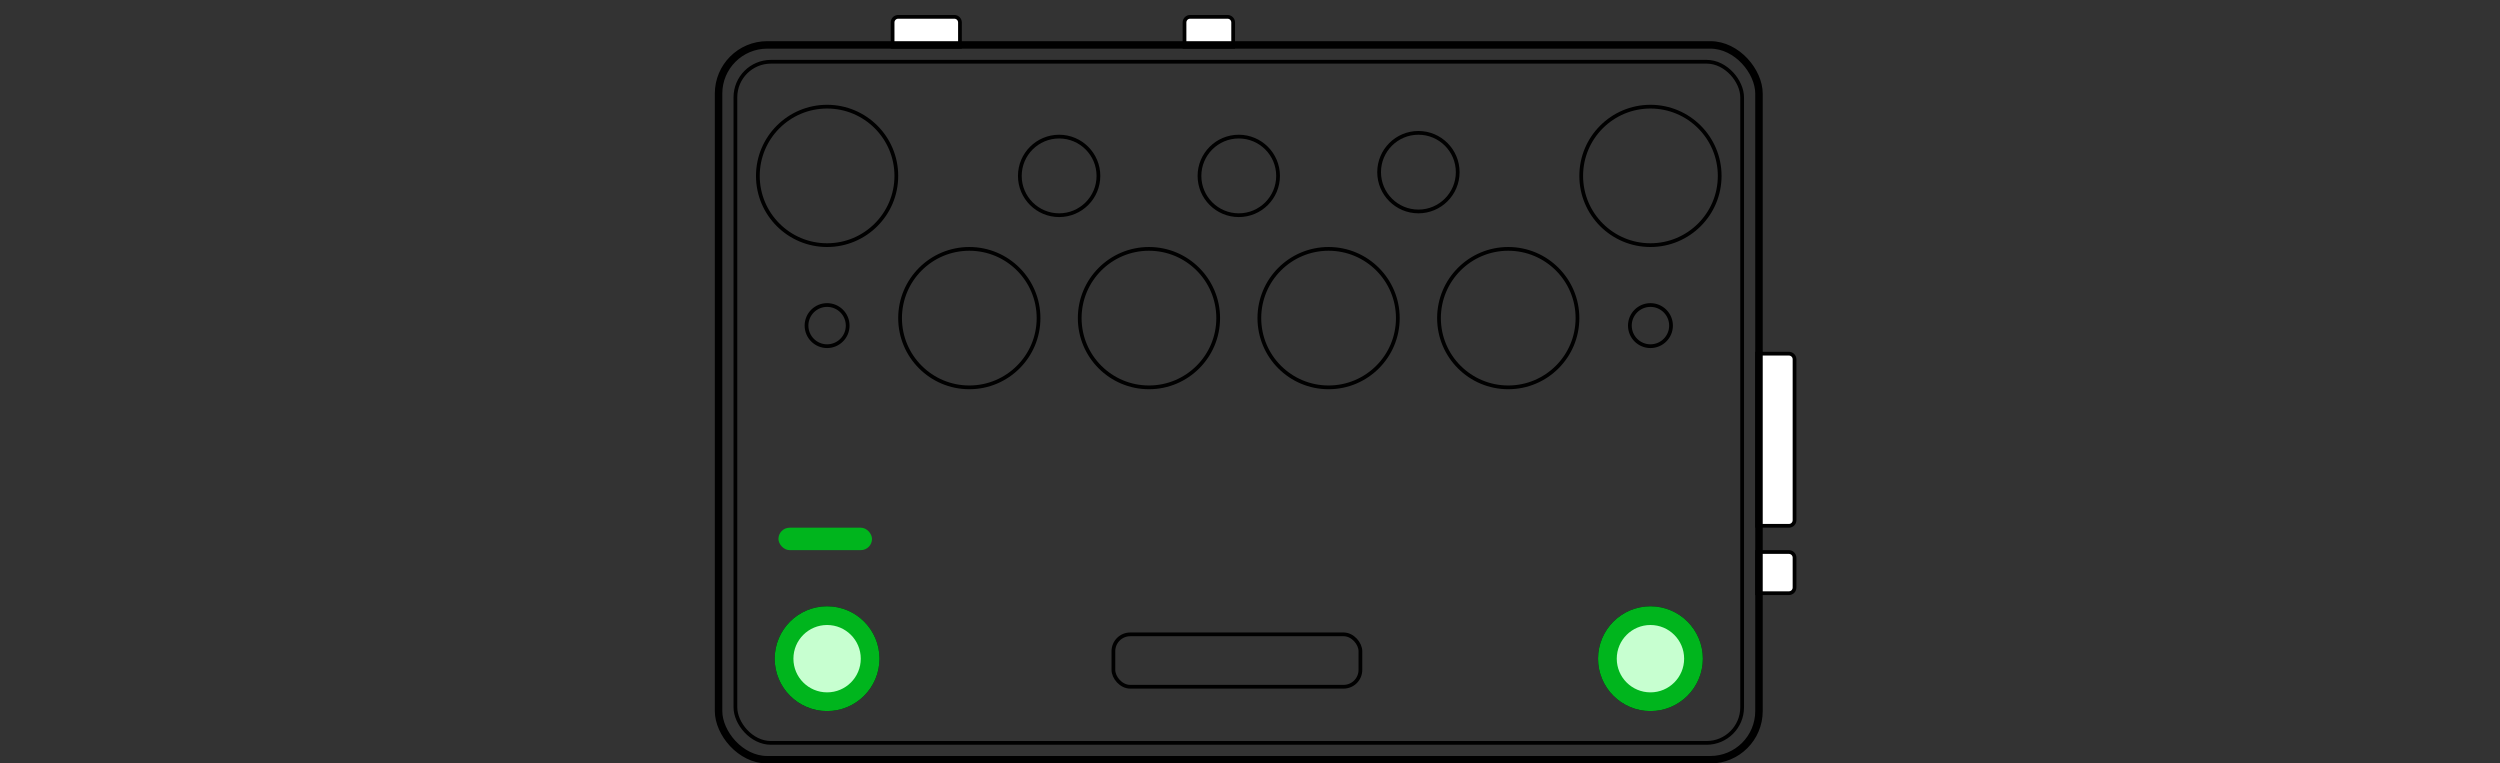 <svg width="668" height="204" viewBox="0 0 668 204" fill="none" xmlns="http://www.w3.org/2000/svg">
<rect x="0" y="0" width="668" height="204" fill="#333333" stroke="none"/>
<path d="M479.5 96V139C479.5 139.828 478.828 140.5 478 140.5H469.5V94.5H478C478.828 94.5 479.5 95.172 479.5 96Z" fill="white" stroke="black"/>
<path d="M479.5 149V157C479.5 157.828 478.828 158.5 478 158.5H469.5V147.5H478C478.777 147.5 479.415 148.09 479.492 148.847L479.5 149Z" fill="white" stroke="black"/>
<path d="M240 4.5H255C255.828 4.5 256.5 5.172 256.5 6V12.5H238.5V6C238.5 5.223 239.09 4.585 239.847 4.508L240 4.5Z" fill="white" stroke="black"/>
<path d="M318 4.5H328C328.828 4.5 329.5 5.172 329.5 6V12.5H316.5V6C316.5 5.172 317.172 4.5 318 4.5Z" fill="white" stroke="black"/>
<rect x="192" y="12" width="278" height="191" rx="13" stroke="black" stroke-width="2"/>
<rect x="196.5" y="16.5" width="269" height="182" rx="9.5" stroke="black"/>
<rect x="297.5" y="169.5" width="66" height="14" rx="4.5" stroke="black"/>
<circle cx="221" cy="47" r="18.5" stroke="black"/>
<circle cx="441" cy="47" r="18.5" stroke="black"/>
<circle cx="259" cy="85" r="18.5" stroke="black"/>
<circle cx="307" cy="85" r="18.5" stroke="black"/>
<circle cx="355" cy="85" r="18.5" stroke="black"/>
<circle cx="403" cy="85" r="18.5" stroke="black"/>
<circle cx="331" cy="47" r="10.5" stroke="black"/>
<circle cx="283" cy="47" r="10.5" stroke="black"/>
<circle cx="221" cy="87" r="5.5" stroke="black"/>
<circle cx="441" cy="87" r="5.5" stroke="black"/>
<circle cx="379" cy="46" r="10.5" stroke="black"/>
<circle cx="221" cy="176" r="13.5" stroke="black"/>
<circle cx="441" cy="176" r="13.5" stroke="black"/>
<rect x="208" y="141" width="25" height="6" rx="3" fill="#00B51D"/>
<circle cx="441" cy="176" r="11.5" fill="#C7FFD0" stroke="#00B51D" stroke-width="5"/>
<circle cx="221" cy="176" r="11.5" fill="#C7FFD0" stroke="#00B51D" stroke-width="5"/>
</svg>
